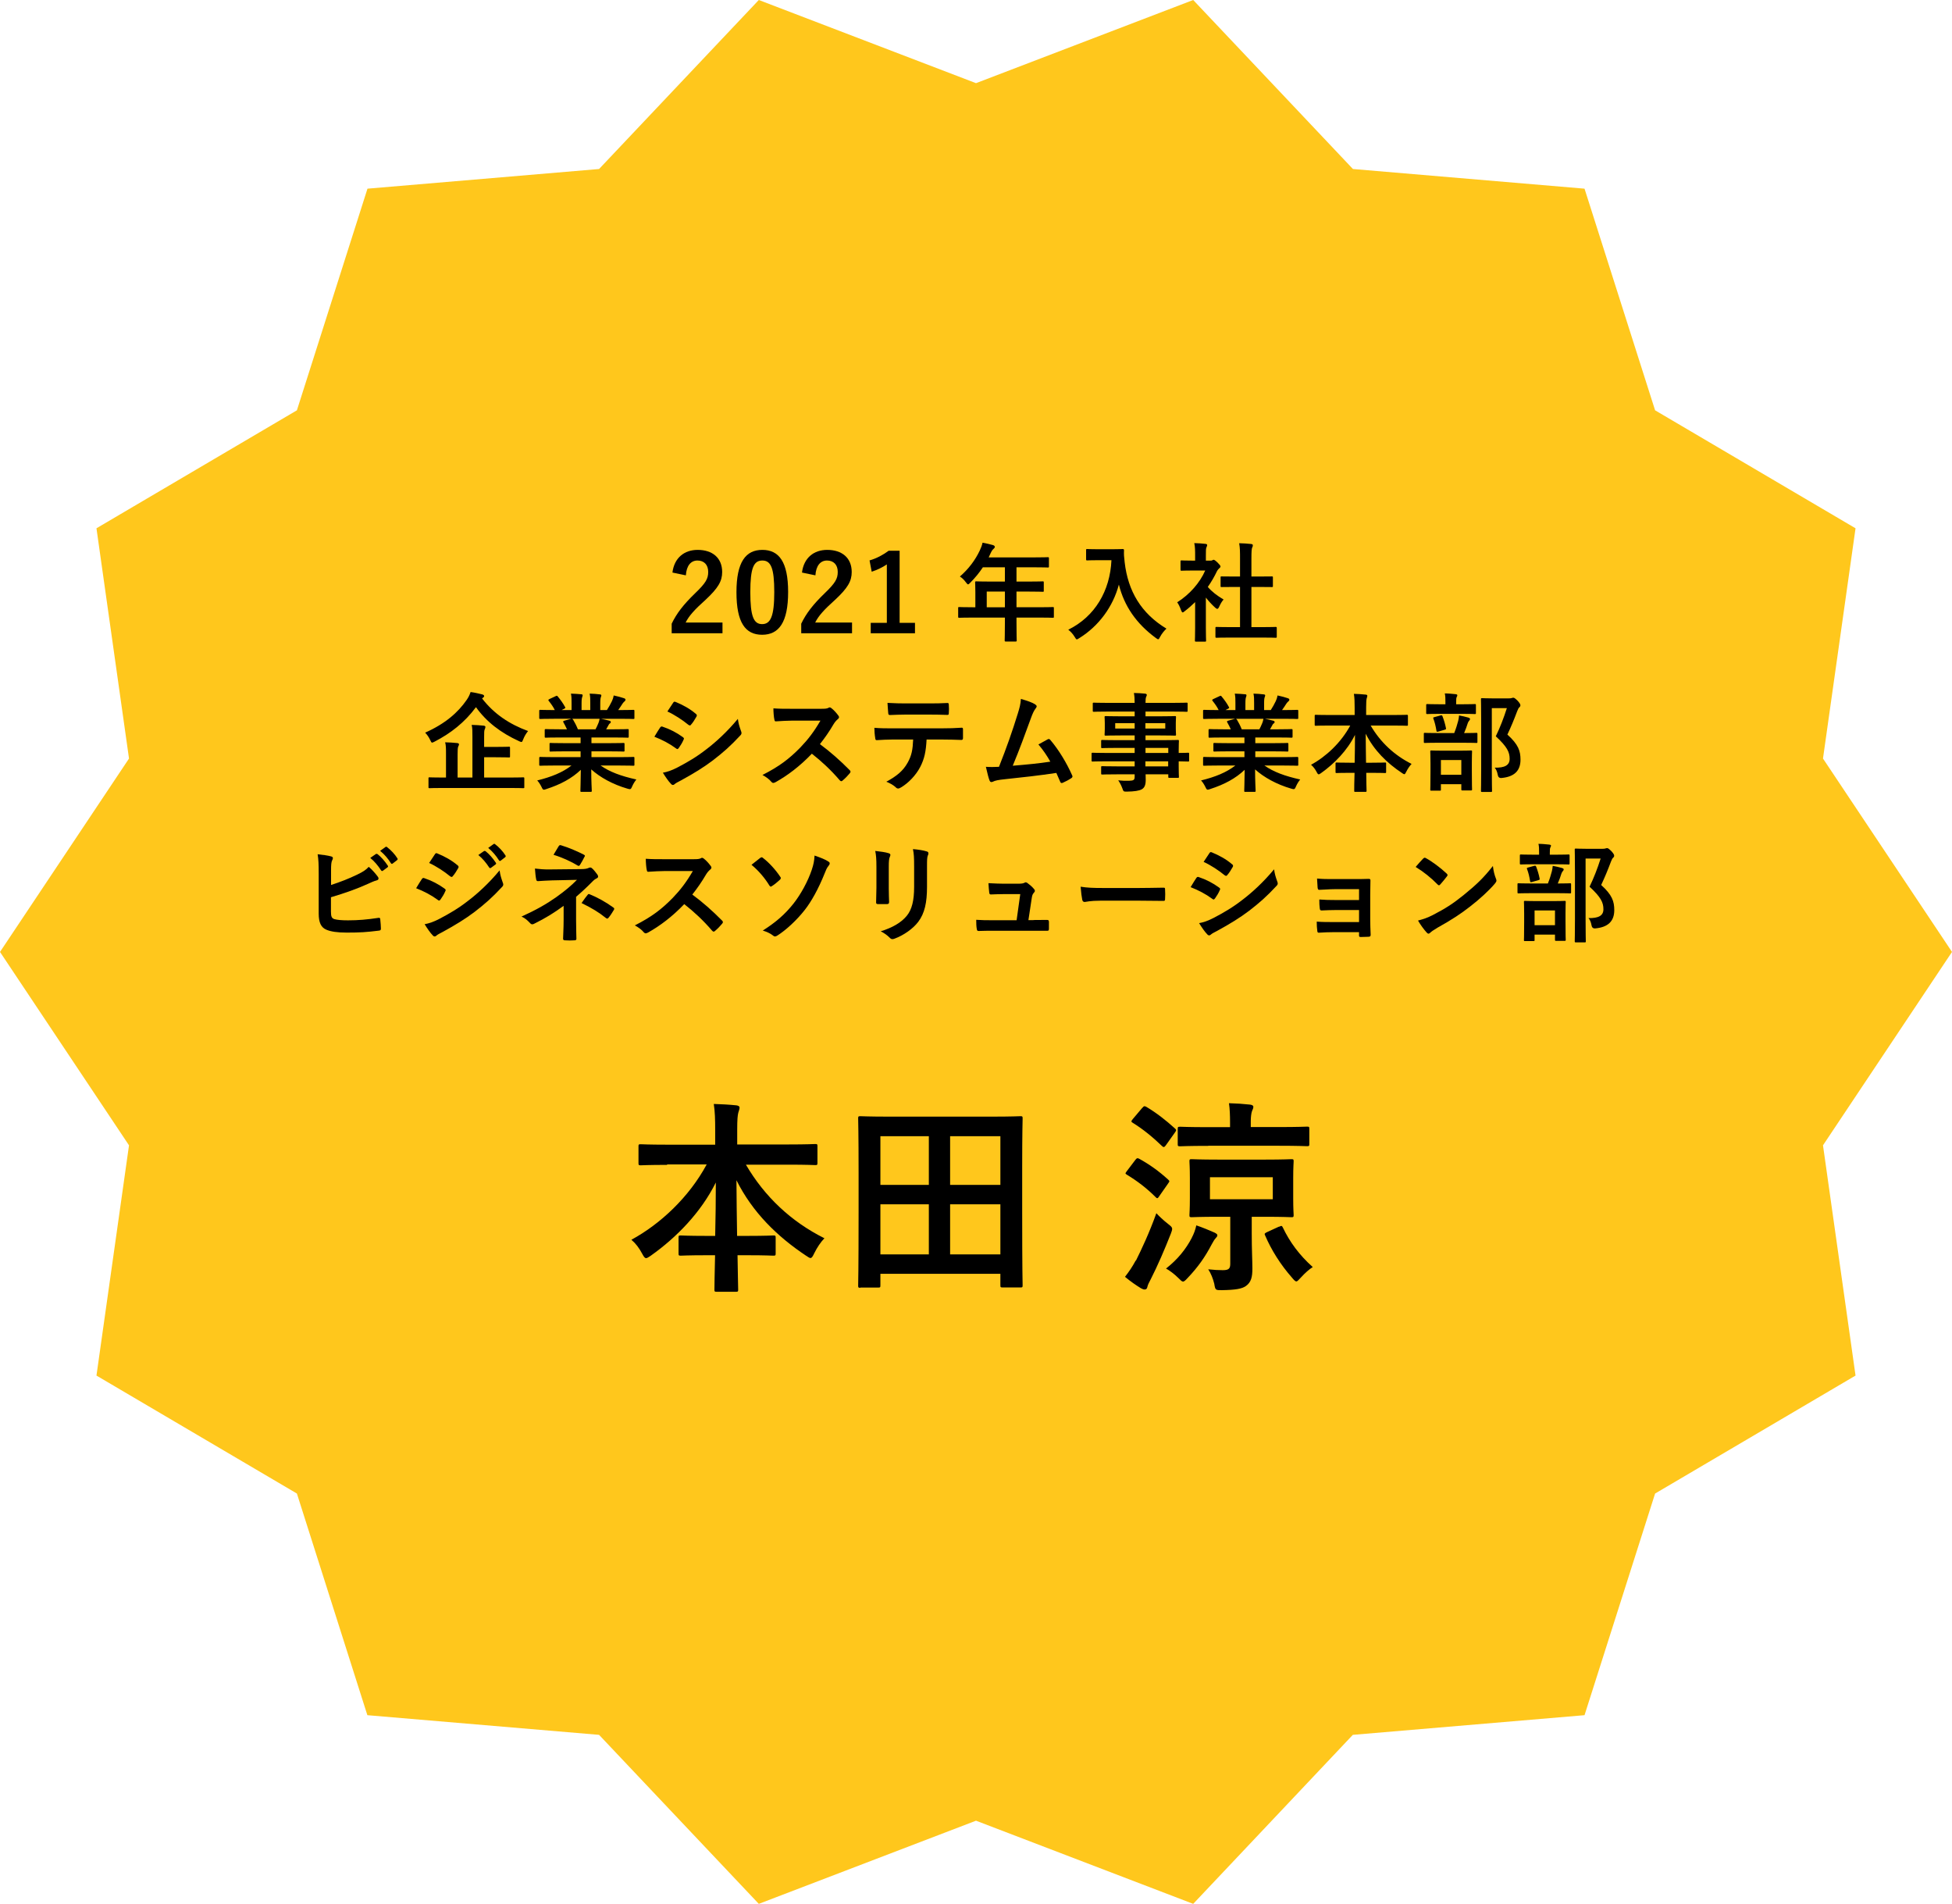 <?xml version="1.0" encoding="UTF-8"?><svg id="_レイヤー_2" xmlns="http://www.w3.org/2000/svg" viewBox="0 0 181.72 177.2"><defs><style>.cls-1{fill:#ffc71c;}</style></defs><g id="_情報"><polygon class="cls-1" points="181.72 88.6 169.71 106.6 172.74 128.03 154.08 139.01 147.51 159.64 125.94 161.47 111.08 177.2 90.86 169.46 70.64 177.2 55.77 161.47 34.2 159.64 27.64 139.01 8.98 128.03 12.01 106.6 0 88.6 12.01 70.6 8.98 49.17 27.64 38.19 34.21 17.56 55.77 15.73 70.64 0 90.86 7.74 111.08 0 125.95 15.73 147.51 17.56 154.08 38.19 172.74 49.17 169.71 70.6 181.72 88.6"/><path d="M62.6,53.29c.17-1.37,1.1-2.11,2.35-2.11,1.37,0,2.28.74,2.28,2.06,0,.85-.37,1.49-1.54,2.58-1.05.94-1.55,1.5-1.86,2.12h3.43v1h-4.73v-.89c.45-.94,1.09-1.78,2.18-2.83,1-.96,1.22-1.36,1.22-1.99,0-.67-.39-1.06-1-1.06s-1.02.47-1.08,1.38l-1.25-.26Z"/><path d="M73.37,55.1c0,2.83-.86,3.98-2.42,3.98s-2.39-1.13-2.39-3.96.87-3.94,2.41-3.94,2.4,1.1,2.4,3.92ZM69.85,55.11c0,2.25.31,2.98,1.1,2.98s1.13-.74,1.13-2.98-.31-2.94-1.11-2.94-1.12.68-1.12,2.94Z"/><path d="M74.66,53.29c.17-1.37,1.1-2.11,2.35-2.11,1.37,0,2.28.74,2.28,2.06,0,.85-.37,1.49-1.54,2.58-1.05.94-1.55,1.5-1.86,2.12h3.43v1h-4.73v-.89c.45-.94,1.09-1.78,2.18-2.83,1-.96,1.22-1.36,1.22-1.99,0-.67-.39-1.06-1-1.06s-1.02.47-1.08,1.38l-1.25-.26Z"/><path d="M83.75,57.97h1.43v.97h-4.12v-.97h1.5v-5.44c-.38.26-.86.5-1.41.68l-.2-1.05c.66-.19,1.25-.51,1.78-.9h1.02v6.71Z"/><path d="M90.56,57.48c-.88,0-1.19.02-1.25.02-.1,0-.11-.01-.11-.11v-.79c0-.09,0-.1.11-.1.06,0,.37.02,1.25.02h.24v-1.4c0-.57-.02-.84-.02-.9,0-.1,0-.11.12-.11.06,0,.4.02,1.37.02h1.28v-1.33h-2.05c-.33.5-.72.98-1.17,1.43-.1.11-.16.16-.21.16s-.1-.06-.2-.19c-.19-.26-.37-.42-.56-.54.83-.72,1.44-1.55,1.85-2.42.12-.25.21-.49.26-.73.36.07.69.14.96.22.12.04.18.09.18.17s-.05.12-.12.19c-.08.07-.15.15-.25.36l-.2.43h4.13c.97,0,1.31-.02,1.37-.02.1,0,.11.01.11.11v.74c0,.1,0,.11-.11.11-.06,0-.4-.02-1.37-.02h-1.54v1.33h1.07c.98,0,1.31-.02,1.37-.02.09,0,.1.01.1.11v.75c0,.1,0,.11-.1.11-.06,0-.39-.02-1.37-.02h-1.07v1.46h2.12c.88,0,1.19-.02,1.25-.02.1,0,.11.01.11.1v.79c0,.1,0,.11-.11.11-.06,0-.37-.02-1.25-.02h-2.12v.49c0,1.05.02,1.58.02,1.63,0,.1-.01.11-.11.11h-.89c-.11,0-.12-.01-.12-.11,0-.06.02-.58.02-1.63v-.49h-2.99ZM93.55,56.52v-1.46h-1.69v1.46h1.69Z"/><path d="M103.51,51.12c.72,0,.94-.02,1-.02.09,0,.13.02.13.12-.02.36,0,.63.06,1.11.31,2.7,1.54,4.76,3.89,6.18-.18.17-.41.42-.59.76-.08.16-.12.23-.18.23-.05,0-.12-.05-.23-.13-1.82-1.34-2.93-2.97-3.43-4.96-.54,2.05-1.87,3.86-3.68,4.98-.12.07-.18.12-.23.12-.07,0-.11-.08-.21-.24-.16-.27-.39-.51-.59-.66,2.48-1.22,3.89-3.61,4.02-6.47h-1.24c-.72,0-.94.02-1,.02-.11,0-.12-.01-.12-.11v-.84c0-.1,0-.11.12-.11.06,0,.28.02,1,.02h1.28Z"/><path d="M111.26,56.04c-.31.3-.62.58-.95.83-.1.08-.16.13-.21.13-.06,0-.1-.08-.16-.23-.1-.28-.22-.54-.35-.71,1.17-.74,2.11-1.82,2.61-2.96h-1.13c-.76,0-1,.02-1.06.02-.1,0-.11-.01-.11-.11v-.74c0-.1.01-.11.11-.11.06,0,.3.02,1.06.02h.19v-.41c0-.53,0-.85-.08-1.22.38.01.68.03,1.04.07.1,0,.16.06.16.1,0,.09-.03.14-.06.21-.06.12-.06.29-.06.8v.45h.42c.09,0,.14,0,.19-.04.04-.02.08-.04.11-.04.06,0,.16.06.37.26.19.19.27.29.27.36,0,.05-.02.1-.1.16-.09.09-.15.14-.23.29-.24.51-.53,1-.85,1.46.39.45.86.81,1.47,1.17-.15.16-.29.4-.4.65-.07.15-.12.22-.19.22-.05,0-.11-.04-.2-.12-.32-.29-.61-.61-.86-.93v2.81c0,.74.02,1.13.02,1.18,0,.1,0,.11-.12.11h-.8c-.11,0-.12-.01-.12-.11,0-.06.02-.44.02-1.18v-2.39ZM114.6,59.34c-.95,0-1.28.02-1.34.02-.1,0-.11-.01-.11-.11v-.79c0-.1.01-.11.11-.11.06,0,.39.02,1.34.02h.84v-3.74h-.45c-.89,0-1.2.01-1.26.01-.09,0-.1,0-.1-.1v-.79c0-.1,0-.1.1-.1.06,0,.37.01,1.26.01h.45v-1.59c0-.71,0-1.05-.08-1.51.38.01.76.03,1.11.07.09.01.16.05.16.1,0,.08,0,.13-.05.21-.06.12-.08.37-.08,1.1v1.62h.63c.89,0,1.2-.01,1.26-.01.1,0,.11,0,.11.1v.79c0,.1,0,.1-.11.1-.06,0-.37-.01-1.26-.01h-.63v3.74h.91c.95,0,1.27-.02,1.33-.02.11,0,.12.01.12.11v.79c0,.1,0,.11-.12.11-.06,0-.38-.02-1.33-.02h-2.81Z"/><path d="M44.88,65.01c1.12,1.45,2.56,2.4,4.28,3.03-.18.23-.33.46-.45.77-.07.18-.1.25-.17.25-.05,0-.12-.03-.23-.08-1.7-.78-3.02-1.79-4-3.16-1.07,1.44-2.37,2.44-3.84,3.2-.12.06-.19.1-.24.1-.07,0-.1-.07-.18-.24-.12-.26-.29-.5-.47-.69,1.87-.83,3.06-1.88,3.86-3.04.18-.26.28-.47.37-.74.39.05.79.15,1.08.22.11.03.18.08.18.16,0,.06-.04.11-.11.15l-.08.07ZM41.25,73.34c-.89,0-1.19.02-1.26.02-.09,0-.1-.01-.1-.1v-.8c0-.1,0-.11.1-.11.07,0,.37.02,1.26.02h.27v-2.19c0-.48,0-.81-.08-1.09.38.01.77.03,1.13.07.1.01.16.06.16.11,0,.09-.04.14-.07.21-.05.12-.06.32-.06.73v2.16h1.38v-3.81c0-.47,0-.81-.07-1.09.37.01.78.03,1.12.07.1.01.16.06.16.11,0,.09-.03.15-.06.22-.06.12-.06.32-.06.72v.93h1.01c.91,0,1.23-.02,1.29-.02.1,0,.11,0,.11.11v.78c0,.1,0,.11-.11.11-.06,0-.38-.02-1.29-.02h-1.01v1.89h2.38c.88,0,1.19-.02,1.25-.02.1,0,.11.01.11.11v.8c0,.09,0,.1-.11.1-.06,0-.37-.02-1.25-.02h-6.2Z"/><path d="M51.58,71.25c-.9,0-1.2.02-1.26.02-.11,0-.12,0-.12-.11v-.59c0-.11.01-.12.12-.12.06,0,.36.02,1.26.02h2.47v-.54h-1.41c-.97,0-1.32.02-1.38.02-.1,0-.1-.01-.1-.11v-.57c0-.11,0-.12.1-.12.06,0,.41.02,1.38.02h1.41v-.53h-1.88c-.96,0-1.28.02-1.34.02-.11,0-.12,0-.12-.1v-.59c0-.1.01-.11.12-.11.06,0,.38.02,1.34.02h.61c-.11-.24-.21-.44-.32-.63-.05-.09-.06-.13.07-.17l.65-.18h-1.6c-.9,0-1.2.02-1.26.02-.11,0-.12-.01-.12-.11v-.62c0-.11.01-.12.12-.12.06,0,.36.02,1.26.02h.07c-.16-.32-.34-.57-.57-.86-.06-.07-.04-.11.08-.17l.58-.27c.1-.05.13-.04.19.04.24.29.49.63.67.97.05.09.05.1-.08.17l-.24.12h.93v-.66c0-.35,0-.59-.06-.87.31.01.7.03.97.06.08,0,.12.04.12.09,0,.06-.02.11-.04.17-.03.07-.06.22-.06.55v.66h.81v-.65c0-.36,0-.6-.06-.88.3.01.69.03.96.07.09.01.13.04.13.09s-.02.11-.04.16c-.03.07-.06.22-.06.55v.66h.62c.18-.28.32-.53.46-.82.07-.15.13-.3.17-.54.35.07.7.17.97.26.09.03.13.08.13.13,0,.08-.04.12-.1.17-.07.06-.12.12-.17.19-.13.21-.27.41-.41.61h.14c.9,0,1.2-.02,1.26-.02.1,0,.11.01.11.12v.62c0,.1,0,.11-.11.11-.06,0-.36-.02-1.26-.02h-1.75c.26.05.49.1.79.18.08.02.13.06.13.12,0,.07-.05.12-.11.15-.05.03-.1.14-.14.21l-.18.32h.65c.96,0,1.28-.02,1.34-.02.1,0,.11.01.11.11v.59c0,.09-.01.1-.11.1-.06,0-.38-.02-1.34-.02h-2.02v.53h1.59c.98,0,1.32-.02,1.38-.02.1,0,.11.01.11.12v.57c0,.1,0,.11-.11.11-.06,0-.4-.02-1.38-.02h-1.59v.54h2.63c.9,0,1.2-.02,1.26-.02.1,0,.11.01.11.12v.59c0,.1,0,.11-.11.11-.06,0-.36-.02-1.26-.02h-1.78c.84.59,1.89.98,3.33,1.3-.13.16-.27.37-.39.64-.08.19-.12.26-.22.26-.05,0-.12-.02-.23-.05-1.35-.39-2.54-1.05-3.36-1.79,0,1.19.05,1.81.05,1.98,0,.1,0,.11-.11.11h-.85c-.09,0-.1,0-.1-.11,0-.17.03-.75.04-1.94-.84.8-1.88,1.36-3.21,1.79-.11.04-.18.06-.23.06-.09,0-.13-.07-.22-.26-.13-.26-.27-.47-.4-.6,1.33-.33,2.35-.74,3.19-1.39h-1.62ZM55.44,67.88c.09-.17.17-.34.27-.58.05-.11.07-.21.11-.4h-2.55s.05.04.08.08c.15.25.31.55.45.9h1.64Z"/><path d="M61.45,67.72c.05-.07.1-.12.19-.1.75.25,1.35.57,1.92.98.07.05.11.09.11.15,0,.03-.02.07-.04.11-.11.27-.28.53-.44.76-.05.06-.09.1-.13.1s-.07-.02-.12-.06c-.64-.47-1.29-.8-2.02-1.09.25-.4.41-.69.53-.85ZM63.07,71.43c.95-.5,1.77-.97,2.74-1.73.8-.61,1.87-1.57,2.88-2.79.06.44.14.69.29,1.12.03.07.05.13.05.19,0,.08-.03.15-.11.23-.93,1-1.56,1.55-2.54,2.31-.87.66-1.8,1.23-2.99,1.88-.24.13-.48.24-.58.34-.06.06-.11.08-.16.08-.07,0-.14-.04-.2-.12-.21-.21-.48-.6-.74-1.02.42-.08.77-.19,1.36-.49ZM62.66,65.42c.07-.12.13-.14.25-.08.64.26,1.33.63,1.88,1.11.06.04.08.09.08.13s0,.08-.04.13c-.14.25-.34.57-.51.75-.03.05-.07.06-.1.06-.05,0-.1-.03-.15-.07-.52-.43-1.3-.94-1.94-1.23.17-.26.36-.54.53-.8Z"/><path d="M76.44,65.97c.36,0,.54-.01.69-.09.04-.03.07-.04.11-.04.06,0,.11.04.17.08.23.18.46.44.65.7.03.05.05.09.05.13,0,.06-.04.13-.13.2-.13.11-.26.26-.37.44-.41.7-.8,1.26-1.28,1.87.96.71,1.85,1.49,2.77,2.42.05.05.08.1.08.14s-.02.09-.07.15c-.19.23-.42.47-.67.68-.04.04-.08.06-.12.06-.05,0-.09-.03-.14-.08-.84-.98-1.7-1.77-2.6-2.48-1.13,1.18-2.27,2.03-3.36,2.64-.09.04-.16.08-.23.08-.06,0-.12-.03-.17-.09-.22-.27-.51-.47-.84-.65,1.56-.79,2.49-1.5,3.52-2.55.72-.75,1.27-1.46,1.88-2.51h-2.58c-.52.01-1.04.03-1.58.07-.08.01-.11-.06-.13-.17-.05-.21-.09-.69-.09-1.04.54.04,1.04.04,1.69.04h2.75Z"/><path d="M86.26,68.83c-.06,1.12-.2,1.79-.59,2.55-.4.78-1.12,1.51-1.76,1.89-.11.07-.21.12-.3.12-.07,0-.14-.03-.21-.1-.2-.2-.54-.4-.89-.53.98-.53,1.57-1.02,1.99-1.78.37-.66.47-1.2.51-2.15h-1.9c-.5,0-.99.03-1.5.06-.09,0-.12-.06-.13-.19-.05-.28-.08-.66-.08-.96.56.05,1.12.05,1.7.05h4.49c.78,0,1.36-.02,1.95-.06.1,0,.11.06.11.2,0,.13,0,.64,0,.77,0,.13-.06.17-.15.17-.52-.02-1.21-.04-1.9-.04h-1.34ZM84.28,66.51c-.46,0-.86.02-1.42.04-.13,0-.16-.05-.17-.17-.03-.24-.04-.6-.07-.96.7.04,1.21.05,1.66.05h2.24c.56,0,1.19-.01,1.69-.04.1,0,.12.06.12.19.02.24.02.49,0,.73,0,.14-.02.19-.13.19-.54-.02-1.13-.03-1.68-.03h-2.24Z"/><path d="M96.39,65.58c.07.05.12.1.12.16,0,.05-.03.12-.1.2-.18.23-.3.54-.41.83-.56,1.53-1.09,3-1.72,4.5,1.54-.13,2.38-.21,3.5-.38-.31-.55-.68-1.1-1.11-1.6.3-.16.59-.33.87-.48.11-.06.17-.02.24.06.78.91,1.53,2.16,2.02,3.27.03.05.04.09.04.13,0,.06-.04.12-.13.17-.24.16-.49.29-.76.41-.04.02-.08.03-.12.03-.06,0-.11-.05-.14-.14-.12-.28-.23-.54-.35-.8-1.6.24-3.12.41-4.75.58-.66.07-.93.12-1.17.24-.13.06-.24.04-.29-.1-.08-.17-.21-.67-.35-1.29.4.03.82.02,1.22,0,.71-1.79,1.23-3.27,1.75-4.95.16-.52.26-.87.29-1.37.61.18,1.04.32,1.35.52Z"/><path d="M102.95,70.86c-.87,0-1.17.02-1.23.02-.09,0-.1-.01-.1-.11v-.6c0-.1.01-.11.1-.11.06,0,.36.02,1.23.02h2.68v-.47h-1.65c-.97,0-1.3.02-1.36.02-.1,0-.11-.01-.11-.1v-.55c0-.1.01-.11.11-.11.06,0,.39.02,1.36.02h1.65v-.44h-1.29c-.98,0-1.33.02-1.39.02-.11,0-.12,0-.12-.12,0-.06.02-.19.02-.52v-.54c0-.33-.02-.46-.02-.52,0-.11,0-.12.12-.12.06,0,.41.02,1.39.02h1.29v-.44h-2.52c-.9,0-1.21.02-1.27.02-.1,0-.11-.01-.11-.11v-.63c0-.1,0-.11.11-.11.06,0,.37.02,1.27.02h2.52c0-.4-.02-.64-.07-.92.37.01.69.02,1.04.06.09.01.16.05.16.11,0,.08-.03.13-.06.19-.04.11-.06.23-.06.56h2.54c.9,0,1.21-.02,1.27-.02.1,0,.11.01.11.11v.63c0,.1,0,.11-.11.11-.06,0-.37-.02-1.27-.02h-2.54v.44h1.33c.98,0,1.33-.02,1.4-.02.1,0,.11,0,.11.12,0,.06-.02.19-.02.52v.54c0,.33.02.46.02.52,0,.11-.01.12-.11.12-.07,0-.42-.02-1.4-.02h-1.33v.44h1.62c.98,0,1.33-.02,1.38-.02.1,0,.11.01.11.11,0,.06-.02.3-.02.87v.23c.59,0,.82-.02.87-.02.09,0,.1,0,.1.11v.6c0,.1,0,.11-.1.11-.05,0-.28-.01-.87-.02v.51c0,.6.02.86.02.92,0,.1,0,.11-.11.11h-.77c-.1,0-.11-.01-.11-.11v-.22h-2.11c.01.18.01.35.01.5,0,.46-.09.73-.36.89-.25.14-.69.21-1.41.22-.3,0-.3-.01-.4-.29-.09-.25-.22-.52-.39-.76.37.04.64.05,1.01.04.43-.01.52-.08.52-.37v-.23h-1.64c-.98,0-1.31.02-1.37.02-.1,0-.11-.01-.11-.12v-.54c0-.11.01-.12.11-.12.06,0,.39.02,1.37.02h1.64v-.47h-2.68ZM105.63,67.81v-.5h-1.81v.5h1.81ZM108.48,67.31h-1.85v.5h1.85v-.5ZM106.64,69.61v.47h2.12v-.47h-2.12ZM108.75,71.33v-.47h-2.12v.47h2.12Z"/><path d="M113.38,71.25c-.9,0-1.2.02-1.26.02-.11,0-.12,0-.12-.11v-.59c0-.11.01-.12.12-.12.06,0,.36.02,1.26.02h2.47v-.54h-1.41c-.97,0-1.32.02-1.38.02-.1,0-.1-.01-.1-.11v-.57c0-.11,0-.12.1-.12.06,0,.41.02,1.38.02h1.41v-.53h-1.88c-.96,0-1.28.02-1.34.02-.11,0-.12,0-.12-.1v-.59c0-.1.01-.11.12-.11.06,0,.38.02,1.34.02h.61c-.11-.24-.21-.44-.32-.63-.05-.09-.06-.13.07-.17l.65-.18h-1.6c-.9,0-1.2.02-1.26.02-.11,0-.12-.01-.12-.11v-.62c0-.11.01-.12.12-.12.06,0,.36.02,1.26.02h.07c-.16-.32-.34-.57-.57-.86-.06-.07-.04-.11.08-.17l.58-.27c.1-.05.13-.04.19.04.24.29.49.63.67.97.05.09.05.1-.08.17l-.24.12h.93v-.66c0-.35,0-.59-.06-.87.31.01.7.03.97.06.08,0,.12.04.12.09,0,.06-.02.11-.04.17-.03.07-.06.22-.06.55v.66h.81v-.65c0-.36,0-.6-.06-.88.3.01.69.03.96.07.09.01.13.04.13.09s-.02.11-.04.16c-.03.07-.06.22-.06.55v.66h.62c.18-.28.32-.53.46-.82.07-.15.13-.3.17-.54.35.07.7.17.97.26.09.03.13.08.13.13,0,.08-.04.12-.1.17-.07.06-.12.12-.17.19-.13.21-.27.41-.41.61h.14c.9,0,1.2-.02,1.26-.02.1,0,.11.01.11.12v.62c0,.1,0,.11-.11.11-.06,0-.36-.02-1.26-.02h-1.75c.26.05.49.1.79.18.08.02.13.06.13.12,0,.07-.05.12-.11.15-.05.03-.1.14-.14.21l-.18.32h.65c.96,0,1.28-.02,1.34-.02.1,0,.11.01.11.11v.59c0,.09-.01.1-.11.1-.06,0-.38-.02-1.34-.02h-2.02v.53h1.59c.98,0,1.32-.02,1.38-.02.1,0,.11.01.11.12v.57c0,.1,0,.11-.11.11-.06,0-.4-.02-1.38-.02h-1.59v.54h2.63c.9,0,1.2-.02,1.26-.02.1,0,.11.01.11.12v.59c0,.1,0,.11-.11.11-.06,0-.36-.02-1.26-.02h-1.78c.84.59,1.89.98,3.33,1.3-.13.16-.27.37-.39.64-.08.19-.12.26-.22.26-.05,0-.12-.02-.23-.05-1.35-.39-2.54-1.05-3.36-1.79,0,1.19.05,1.81.05,1.98,0,.1,0,.11-.11.11h-.85c-.09,0-.1,0-.1-.11,0-.17.03-.75.04-1.94-.84.8-1.88,1.36-3.21,1.79-.11.04-.18.06-.23.06-.09,0-.13-.07-.22-.26-.13-.26-.27-.47-.4-.6,1.33-.33,2.35-.74,3.19-1.39h-1.62ZM117.24,67.88c.09-.17.17-.34.27-.58.05-.11.07-.21.11-.4h-2.55s.05.04.08.08c.15.25.31.55.45.9h1.64Z"/><path d="M123.78,67.53c-.91,0-1.22.02-1.28.02-.1,0-.11-.01-.11-.11v-.8c0-.1.01-.11.11-.11.06,0,.37.02,1.28.02h2.33v-.67c0-.57-.01-.91-.07-1.3.36.01.75.03,1.1.07.09,0,.15.05.15.1,0,.09-.04.18-.06.26-.03.13-.05.31-.05.84v.7h2.49c.91,0,1.23-.02,1.29-.02.1,0,.11.01.11.11v.8c0,.1,0,.11-.11.11-.06,0-.38-.02-1.29-.02h-2.07c.9,1.54,2.19,2.76,3.81,3.57-.18.19-.35.44-.49.72-.08.16-.12.24-.19.24-.04,0-.11-.04-.21-.11-1.4-.93-2.6-2.1-3.38-3.66,0,.83.02,1.81.03,2.7h.52c.88,0,1.17-.02,1.23-.02.11,0,.12,0,.12.11v.76c0,.1,0,.11-.12.11-.06,0-.35-.02-1.23-.02h-.5c0,.85.03,1.5.03,1.67,0,.09-.01.1-.11.1h-.93c-.1,0-.11,0-.11-.1,0-.17,0-.82.03-1.67h-.43c-.88,0-1.17.02-1.23.02-.1,0-.11-.01-.11-.11v-.76c0-.1,0-.11.11-.11.06,0,.35.02,1.23.02h.44c.02-.85.03-1.77.03-2.59-.72,1.45-1.9,2.66-3.15,3.55-.11.08-.18.12-.23.12-.06,0-.11-.06-.19-.22-.15-.28-.31-.49-.52-.67,1.4-.76,2.79-2.06,3.65-3.65h-1.92Z"/><path d="M133.93,69.13c-.91,0-1.22.02-1.28.02-.09,0-.1-.01-.1-.11v-.72c0-.1,0-.11.1-.11.06,0,.37.02,1.28.02h1.45c.18-.46.28-.8.37-1.14.04-.15.06-.29.08-.5.27.05.61.12.87.2.09.03.15.06.15.13s-.04.12-.08.16c-.06.06-.1.15-.13.23-.09.29-.19.57-.34.92.78,0,1.07-.02,1.13-.02.1,0,.11.01.11.11v.72c0,.1,0,.11-.11.11-.06,0-.37-.02-1.27-.02h-2.23ZM134.11,66.44c-.88,0-1.17.02-1.23.02-.1,0-.11-.01-.11-.11v-.7c0-.11.01-.12.11-.12.06,0,.35.02,1.23.02h.45v-.18c0-.36,0-.6-.06-.83.36,0,.67.04,1.01.07.1.01.16.05.16.09,0,.07-.03.12-.07.2-.03.07-.04.19-.04.48v.17h.51c.87,0,1.16-.02,1.22-.02.1,0,.11,0,.11.12v.7c0,.1,0,.11-.11.11-.06,0-.35-.02-1.22-.02h-1.96ZM133.26,73.59c-.1,0-.11,0-.11-.1,0-.07.02-.32.02-1.69v-.72c0-.78-.02-1.05-.02-1.12,0-.1,0-.11.11-.11.07,0,.33.02,1.11.02h1.44c.78,0,1.05-.02,1.11-.02.11,0,.12,0,.12.11,0,.06-.02.34-.02.98v.83c0,1.37.02,1.62.02,1.68,0,.11,0,.12-.12.12h-.77c-.1,0-.11-.01-.11-.12v-.46h-1.9v.5c0,.09,0,.1-.11.1h-.77ZM133.9,68.09c-.15.04-.16.02-.18-.1-.06-.37-.15-.77-.28-1.1-.04-.11-.02-.11.11-.15l.55-.15c.12-.03.15-.02.19.08.12.31.25.72.32,1.1.02.11,0,.11-.12.15l-.59.17ZM134.14,72.11h1.9v-1.37h-1.9v1.37ZM140.48,65c.12,0,.21-.01.25-.03.06-.02.1-.03.15-.03.08,0,.16.04.42.3.21.24.24.33.24.41s-.04.13-.09.18c-.07.05-.12.14-.21.37-.29.77-.57,1.45-.91,2.17,1.02.92,1.22,1.52,1.22,2.34,0,1.04-.59,1.59-1.76,1.7q-.31.03-.36-.3c-.05-.29-.15-.51-.28-.66.94.02,1.39-.23,1.39-.82,0-.63-.23-1.12-1.29-2.1.41-.85.73-1.68,1.03-2.62h-1.4v5.6c0,1.34.02,2.04.02,2.09,0,.1,0,.11-.11.11h-.8c-.11,0-.12-.01-.12-.11,0-.06.02-.72.02-2.08v-4.32c0-1.37-.02-2.04-.02-2.11,0-.1,0-.11.12-.11.06,0,.33.02.89.02h1.6Z"/><path d="M30.82,82.37c.88-.29,1.64-.58,2.44-.97.54-.26.79-.42,1.07-.72.35.29.68.7.83.9.05.06.08.12.08.18,0,.08-.05.15-.17.18-.28.07-.56.21-.83.33-.99.45-2.11.85-3.43,1.24v1.33c0,.47.07.63.33.71.26.07.65.11,1.26.11.94,0,1.78-.07,2.82-.23.15-.02.17.02.18.14.03.28.06.66.06.87,0,.13-.06.17-.21.18-1.13.14-1.71.18-2.97.18-.89,0-1.48-.09-1.9-.27-.5-.21-.71-.68-.71-1.5v-3.69c0-.95-.02-1.33-.1-1.83.47.05.94.11,1.26.2.12.03.16.09.16.16s-.03.14-.07.21c-.08.16-.1.43-.1.9v1.39ZM35,79.48s.09-.03.15.02c.31.24.67.64.95,1.07.04.06.04.11-.03.16l-.42.31c-.07.05-.12.04-.17-.03-.3-.46-.62-.84-1.01-1.16l.53-.37ZM35.89,78.83c.06-.04.09-.03.15.02.37.28.73.68.95,1.03.04.06.05.12-.03.18l-.4.31c-.08.06-.13.03-.17-.03-.27-.43-.59-.81-1-1.15l.5-.36Z"/><path d="M39.27,81.82c.05-.07.1-.12.19-.1.75.25,1.35.57,1.92.98.07.05.11.09.11.15,0,.03-.02.07-.04.11-.11.27-.28.53-.44.76-.05.06-.09.1-.13.1s-.07-.02-.12-.06c-.64-.47-1.29-.8-2.02-1.09.25-.4.41-.69.53-.85ZM40.89,85.53c.95-.5,1.77-.97,2.74-1.73.8-.61,1.87-1.57,2.88-2.79.06.44.14.69.29,1.12.03.07.05.13.05.19,0,.08-.03.15-.11.23-.93,1-1.56,1.55-2.54,2.31-.87.66-1.8,1.23-2.99,1.88-.24.13-.48.24-.58.34-.06.06-.11.08-.16.08-.07,0-.14-.04-.2-.12-.21-.21-.48-.6-.74-1.02.42-.08.77-.19,1.36-.49ZM40.48,79.52c.07-.12.13-.14.25-.08.64.26,1.33.63,1.88,1.11.06.04.08.09.08.13s0,.08-.04.13c-.14.25-.34.57-.51.75-.03.05-.07.06-.1.06-.05,0-.1-.03-.15-.07-.52-.43-1.3-.94-1.94-1.23.17-.26.36-.54.53-.8ZM45.06,79.21s.09-.03.15.02c.31.24.67.64.95,1.07.04.06.04.11-.03.16l-.42.31c-.07.05-.12.04-.17-.03-.3-.46-.62-.84-1.01-1.16l.53-.37ZM45.95,78.56c.06-.04.09-.03.15.02.37.28.73.68.95,1.03.04.06.05.12-.03.18l-.4.31c-.08.06-.13.03-.17-.03-.27-.43-.59-.81-1-1.15l.5-.36Z"/><path d="M53.63,85.59c0,.89.03,1.55.03,1.8,0,.09-.07.13-.19.13-.27.02-.59.02-.86,0-.12,0-.19-.04-.19-.14,0-.28.05-.95.05-1.78v-1.29c-.89.65-1.64,1.12-2.75,1.67-.06.03-.12.05-.17.05-.06,0-.13-.03-.2-.11-.24-.25-.45-.46-.8-.61,1.38-.63,2.31-1.16,3.22-1.8.83-.59,1.42-1.09,1.94-1.62l-2.31.05c-.54.02-.91.04-1.32.07-.11,0-.15-.06-.17-.19-.05-.23-.08-.6-.11-.98.43.05.85.09,1.39.08l2.9-.03c.37,0,.56-.04.71-.11.06-.03.11-.04.15-.04.06,0,.11.02.17.08.16.13.39.44.5.59.04.06.06.12.06.17,0,.08-.05.14-.15.18-.11.05-.21.12-.32.23-.51.52-1.04,1.02-1.58,1.48v2.12ZM52.01,78.76c.06-.09.11-.12.21-.09.72.21,1.64.62,2.12.87.07.04.11.07.11.11,0,.03,0,.06-.04.1-.11.22-.24.47-.41.74-.04.07-.08.1-.13.1-.03,0-.07-.01-.11-.04-.5-.31-1.37-.73-2.23-.99.2-.32.38-.65.48-.8ZM54.71,83.28c.07-.09.1-.08.2-.04.69.28,1.48.71,2.18,1.22.06.04.09.07.09.12,0,.03,0,.07-.04.12-.16.26-.29.48-.49.72-.04.05-.08.08-.12.08s-.08-.03-.14-.07c-.63-.51-1.27-.9-2.25-1.38.22-.32.44-.62.57-.77Z"/><path d="M64.56,79.97c.36,0,.54-.01.69-.09.04-.03.07-.04.11-.04.06,0,.11.04.17.08.23.18.46.44.65.7.03.05.05.09.05.13,0,.06-.04.13-.13.2-.13.11-.26.26-.37.44-.41.7-.8,1.26-1.28,1.87.96.71,1.85,1.49,2.77,2.42.05.05.08.1.08.14s-.02.09-.07.15c-.19.23-.42.47-.67.68-.04.04-.08.06-.12.06-.05,0-.09-.03-.14-.08-.84-.98-1.7-1.77-2.6-2.48-1.13,1.18-2.27,2.03-3.36,2.64-.09.04-.16.08-.23.08-.06,0-.12-.03-.17-.09-.22-.27-.51-.47-.84-.65,1.56-.79,2.49-1.5,3.52-2.55.72-.75,1.27-1.46,1.88-2.51h-2.58c-.52.01-1.04.03-1.58.07-.08.01-.11-.06-.13-.17-.05-.21-.09-.69-.09-1.04.54.04,1.04.04,1.69.04h2.75Z"/><path d="M70.77,79.85s.09-.06.14-.06c.04,0,.08.02.13.07.56.43,1.17,1.1,1.6,1.75.04.05.05.08.05.12s-.03.08-.07.14c-.21.19-.52.46-.77.61-.03.02-.06.04-.09.04-.05,0-.1-.04-.14-.11-.39-.64-.96-1.34-1.66-1.92.32-.26.68-.54.81-.64ZM77.12,80.19c.09.05.12.1.12.17,0,.08-.05.16-.11.23-.16.18-.25.43-.34.65-.61,1.53-1.28,2.7-1.87,3.45-.74.95-1.76,1.89-2.56,2.39-.08.05-.15.08-.21.08-.07,0-.14-.04-.22-.11-.21-.17-.54-.32-.92-.44,1.25-.79,2.1-1.55,2.86-2.51.68-.86,1.34-2.07,1.7-3.14.17-.52.23-.81.26-1.33.53.18,1.02.37,1.29.56Z"/><path d="M81.59,80.66c0-.69-.03-1.07-.11-1.46.42.05.95.11,1.24.21.12.03.17.09.17.16,0,.05-.02.1-.04.15-.09.19-.11.44-.11.95v2.02c0,.52.02.91.03,1.26,0,.15-.06.2-.22.2h-.8c-.14,0-.2-.05-.19-.17,0-.35.03-.93.03-1.36v-1.96ZM86.3,82.53c0,1.48-.22,2.47-.81,3.26-.49.65-1.36,1.26-2.2,1.57-.08.03-.15.05-.21.05-.08,0-.15-.03-.24-.12-.24-.24-.5-.43-.85-.61,1.07-.33,1.91-.8,2.44-1.46.46-.57.67-1.4.67-2.67v-1.89c0-.86-.02-1.18-.11-1.63.48.04.96.11,1.3.22.1.03.14.09.14.17,0,.05,0,.11-.04.16-.09.21-.09.47-.09,1.09v1.86Z"/><path d="M96.21,85.63c.4,0,.84-.01,1.22-.01.17,0,.21.02.22.18,0,.19,0,.44,0,.63,0,.19-.04.2-.19.2-.45,0-.93,0-1.39,0h-3.68c-.41,0-.8,0-1.29.02-.11,0-.15-.05-.17-.2-.04-.21-.05-.53-.05-.84.57.04.94.04,1.44.04h2.32l.34-2.43h-1.61c-.39,0-.84.02-1.1.03-.12.01-.16-.02-.18-.19-.03-.21-.05-.53-.07-.86.67.03.97.05,1.39.05h1.38c.36,0,.45-.03.59-.09.04-.03.08-.04.11-.04.05,0,.1.03.15.06.18.13.45.35.61.55.06.06.09.12.09.18s-.03.12-.09.18c-.13.14-.16.25-.2.5l-.31,2.05h.47Z"/><path d="M102.45,83.83c-.99,0-1.37.12-1.47.12-.12,0-.2-.06-.23-.21-.05-.23-.11-.7-.15-1.21.65.1,1.15.12,2.16.12h3.22c.76,0,1.53-.02,2.3-.03.15-.01.18.02.18.14.02.3.02.64,0,.94,0,.12-.04.16-.18.15-.75-.01-1.49-.02-2.23-.02h-3.6Z"/><path d="M111.37,81.72c.05-.07.1-.12.19-.1.75.25,1.35.57,1.92.98.07.05.11.09.11.15,0,.03-.02.07-.04.11-.11.27-.28.53-.44.76-.05.06-.09.1-.13.1s-.07-.02-.12-.06c-.64-.47-1.29-.8-2.02-1.09.25-.4.41-.69.53-.85ZM112.99,85.43c.95-.5,1.77-.97,2.74-1.73.8-.61,1.87-1.57,2.88-2.79.06.44.14.69.29,1.12.03.07.05.13.05.19,0,.08-.03.15-.11.23-.93,1-1.56,1.55-2.54,2.31-.87.66-1.8,1.23-2.99,1.88-.24.13-.48.24-.58.34-.06.06-.11.08-.16.08-.07,0-.14-.04-.2-.12-.21-.21-.48-.6-.74-1.02.42-.08.77-.19,1.36-.49ZM112.58,79.42c.07-.12.13-.14.25-.08.64.26,1.33.63,1.88,1.11.06.04.08.09.08.13s0,.08-.04.13c-.14.25-.34.57-.51.75-.03.05-.07.06-.1.06-.05,0-.1-.03-.15-.07-.52-.43-1.3-.94-1.94-1.23.17-.26.36-.54.53-.8Z"/><path d="M126.52,82.76h-2.31c-.47,0-.95.05-1.4.06-.09.01-.14-.07-.15-.23-.02-.25-.03-.44-.05-.82.57.05.88.05,1.6.05h1.74c.49,0,1.04,0,1.48-.02.12,0,.16.06.15.16,0,.45-.02.87-.02,1.31v2.31c0,.45.02.91.04,1.42,0,.15-.05.18-.22.19-.16.01-.48.02-.68.02-.16,0-.18-.03-.18-.15v-.3h-2.37c-.47,0-.92.02-1.38.05-.1,0-.13-.05-.14-.2-.03-.2-.05-.49-.05-.83.54.04,1.03.04,1.61.04h2.33v-1.12h-2.12c-.45,0-.94.02-1.37.04-.12,0-.16-.06-.17-.22-.03-.2-.04-.46-.04-.8.54.04.91.05,1.56.05h2.14v-1.01Z"/><path d="M132.49,79.91s.09-.08.14-.08c.04,0,.08.02.13.05.51.27,1.34.88,1.91,1.42.06.06.09.1.09.14s-.02.08-.06.13c-.15.2-.48.6-.62.75-.05.05-.08.08-.12.08s-.08-.03-.13-.08c-.6-.62-1.32-1.19-2.04-1.63.22-.27.51-.58.7-.78ZM133.36,85.18c1.22-.63,1.87-1.05,2.88-1.86,1.22-.99,1.89-1.63,2.74-2.72.06.5.15.84.28,1.17.03.07.05.13.05.19,0,.09-.05.17-.16.3-.53.62-1.39,1.42-2.3,2.12-.83.65-1.67,1.21-3.02,1.96-.45.27-.58.37-.67.46-.06.06-.12.1-.18.1-.05,0-.11-.04-.17-.11-.25-.28-.56-.69-.8-1.11.51-.14.82-.23,1.35-.5Z"/><path d="M142.65,83.13c-.91,0-1.22.02-1.28.02-.09,0-.1-.01-.1-.11v-.72c0-.1,0-.11.1-.11.06,0,.37.02,1.28.02h1.45c.18-.46.28-.8.37-1.14.04-.15.06-.29.08-.5.27.05.61.12.87.2.09.03.15.06.15.13s-.04.12-.08.16c-.06.06-.1.15-.13.23-.09.29-.19.57-.34.92.78,0,1.07-.02,1.13-.02.1,0,.11.01.11.11v.72c0,.1,0,.11-.11.11-.06,0-.37-.02-1.27-.02h-2.23ZM142.83,80.44c-.88,0-1.17.02-1.23.02-.1,0-.11-.01-.11-.11v-.7c0-.11.01-.12.11-.12.06,0,.35.02,1.23.02h.45v-.18c0-.36,0-.6-.06-.83.36,0,.67.04,1.01.07.1.01.16.05.16.09,0,.07-.03.12-.07.2-.03.07-.04.19-.04.48v.17h.51c.87,0,1.16-.02,1.22-.02.1,0,.11,0,.11.12v.7c0,.1,0,.11-.11.11-.06,0-.35-.02-1.22-.02h-1.96ZM141.98,87.59c-.1,0-.11,0-.11-.1,0-.07.02-.32.02-1.69v-.72c0-.78-.02-1.05-.02-1.12,0-.1,0-.11.11-.11.07,0,.33.02,1.11.02h1.44c.78,0,1.05-.02,1.11-.02.11,0,.12,0,.12.11,0,.06-.02.34-.02.98v.83c0,1.37.02,1.62.02,1.68,0,.11,0,.12-.12.12h-.77c-.1,0-.11-.01-.11-.12v-.46h-1.9v.5c0,.09,0,.1-.11.1h-.77ZM142.62,82.09c-.15.04-.16.02-.18-.1-.06-.37-.15-.77-.28-1.1-.04-.11-.02-.11.11-.15l.55-.15c.12-.03.15-.02.19.08.12.31.25.72.32,1.1.02.11,0,.11-.12.15l-.59.17ZM142.86,86.11h1.9v-1.37h-1.9v1.37ZM149.21,79c.12,0,.21-.01.25-.03.06-.02.1-.03.15-.03.08,0,.16.04.42.3.21.24.24.33.24.41s-.04.13-.09.18c-.07.05-.12.14-.21.37-.29.77-.57,1.45-.91,2.17,1.02.92,1.22,1.52,1.22,2.34,0,1.04-.59,1.59-1.76,1.7q-.31.03-.36-.3c-.05-.29-.15-.51-.28-.66.94.02,1.39-.23,1.39-.82,0-.63-.23-1.12-1.29-2.1.41-.85.73-1.68,1.03-2.62h-1.4v5.6c0,1.34.02,2.04.02,2.09,0,.1,0,.11-.11.11h-.8c-.11,0-.12-.01-.12-.11,0-.06.02-.72.02-2.08v-4.32c0-1.37-.02-2.04-.02-2.11,0-.1,0-.11.12-.11.06,0,.33.02.89.02h1.6Z"/><path d="M62.11,108.42c-1.75,0-2.34.04-2.46.04-.19,0-.21-.02-.21-.21v-1.54c0-.19.02-.21.21-.21.11,0,.71.04,2.46.04h4.47v-1.29c0-1.09-.02-1.75-.13-2.5.69.02,1.44.06,2.11.13.17.02.29.1.29.19,0,.17-.08.35-.12.5-.06.25-.1.6-.1,1.61v1.34h4.78c1.75,0,2.36-.04,2.48-.04.19,0,.21.02.21.21v1.54c0,.19-.02.21-.21.21-.12,0-.73-.04-2.48-.04h-3.97c1.73,2.96,4.2,5.3,7.31,6.85-.35.36-.67.84-.94,1.38-.15.31-.23.46-.36.46-.08,0-.21-.08-.4-.21-2.69-1.79-4.99-4.03-6.49-7.03,0,1.59.04,3.47.06,5.18h1c1.69,0,2.25-.04,2.36-.04.21,0,.23.02.23.21v1.46c0,.19-.02.21-.23.21-.12,0-.67-.04-2.36-.04h-.96c.02,1.63.06,2.88.06,3.21,0,.17-.02.19-.21.19h-1.79c-.19,0-.21-.02-.21-.19,0-.33.02-1.57.06-3.21h-.83c-1.69,0-2.25.04-2.36.04-.19,0-.21-.02-.21-.21v-1.46c0-.19.02-.21.21-.21.12,0,.67.04,2.36.04h.84c.04-1.63.06-3.4.06-4.97-1.38,2.78-3.65,5.11-6.05,6.81-.21.15-.35.23-.44.23-.12,0-.21-.12-.37-.42-.29-.54-.59-.94-1-1.29,2.69-1.46,5.36-3.95,7.01-7.01h-3.69Z"/><path d="M80.1,119.86c-.19,0-.21-.02-.21-.21,0-.13.04-1.29.04-6.83v-3.69c0-3.7-.04-4.89-.04-5.03,0-.19.02-.21.21-.21.13,0,.79.04,2.61.04h9.67c1.82,0,2.48-.04,2.61-.04.19,0,.21.02.21.21,0,.13-.04,1.32-.04,4.45v4.26c0,5.55.04,6.7.04,6.81,0,.19-.02.21-.21.21h-1.65c-.19,0-.21-.02-.21-.21v-1.06h-11.17v1.07c0,.19-.02.21-.21.21h-1.65ZM81.96,110.28h4.51v-4.53h-4.51v4.53ZM86.47,116.75v-4.66h-4.51v4.66h4.51ZM88.45,105.75v4.53h4.68v-4.53h-4.68ZM93.13,116.75v-4.66h-4.68v4.66h4.68Z"/><path d="M105.75,117.33c.54-1.09,1.23-2.55,1.9-4.41.25.27.67.67,1.07.98.29.23.4.31.4.48,0,.1-.04.23-.12.44-.59,1.5-1.23,2.98-1.86,4.22-.17.31-.29.56-.33.75-.02.15-.12.23-.25.23-.1,0-.21-.04-.35-.12-.44-.27-.94-.61-1.48-1.06.4-.52.65-.88,1-1.52ZM105.69,107.96c.15-.19.21-.19.38-.1.94.52,1.8,1.13,2.67,1.92.08.08.12.12.12.15,0,.06-.04.12-.12.23l-.86,1.23c-.06.1-.1.13-.15.13-.04,0-.1-.04-.17-.12-.81-.81-1.69-1.48-2.63-2.05-.1-.06-.15-.1-.15-.13,0-.06.06-.13.13-.23l.79-1.04ZM106.34,103.12c.15-.19.21-.19.38-.1.94.56,1.8,1.23,2.65,2,.08.06.12.12.12.17s-.04.12-.12.23l-.86,1.21c-.08.1-.13.13-.17.13-.06,0-.1-.04-.17-.1-.84-.81-1.79-1.59-2.71-2.15-.1-.06-.13-.1-.13-.13,0-.06.04-.12.13-.23l.88-1.04ZM110.95,115.2c.19-.36.33-.73.42-1.15.52.17,1.31.5,1.69.67.19.1.27.15.27.27,0,.08-.08.17-.17.27-.1.1-.21.29-.37.58-.59,1.13-1.27,2.11-2.25,3.13-.19.21-.31.31-.4.31-.12,0-.21-.1-.44-.33-.38-.38-.86-.73-1.15-.88,1.09-.86,1.84-1.79,2.4-2.86ZM112.5,106.65c-1.88,0-2.51.04-2.63.04-.21,0-.23-.02-.23-.19v-1.42c0-.19.02-.21.23-.21.12,0,.75.04,2.63.04h2.01v-.48c0-.56-.02-1.21-.1-1.75.69.02,1.32.06,1.96.13.19.02.31.1.31.19,0,.15-.06.27-.12.4-.08.19-.12.63-.12.94v.56h2.59c1.88,0,2.53-.04,2.65-.04.19,0,.21.02.21.21v1.42c0,.17-.02.19-.21.19-.12,0-.77-.04-2.65-.04h-6.54ZM116.53,114.81c0,1.54.06,2.5.06,3.26s-.1,1.27-.61,1.63c-.36.25-.94.36-2.21.38-.61,0-.63.02-.73-.6-.12-.48-.31-.96-.56-1.34.56.06.94.08,1.36.08.58,0,.69-.17.69-.61v-4.36h-1.11c-1.73,0-2.34.04-2.48.04-.19,0-.21-.02-.21-.21,0-.13.04-.54.04-1.54v-1.9c0-1.02-.04-1.4-.04-1.54,0-.19.02-.21.21-.21.13,0,.75.04,2.48.04h4.34c1.73,0,2.34-.04,2.46-.04.19,0,.21.02.21.21,0,.12-.04.52-.04,1.54v1.9c0,1,.04,1.42.04,1.54,0,.19-.02.21-.21.21-.12,0-.73-.04-2.46-.04h-1.23v1.55ZM118.49,109.57h-5.85v2.05h5.85v-2.05ZM119.07,114.18c.25-.12.27-.1.36.08.63,1.32,1.52,2.55,2.78,3.67-.31.19-.73.56-1.11.98-.21.23-.33.36-.42.36s-.21-.12-.4-.35c-1.07-1.21-1.92-2.57-2.5-3.92-.1-.19-.04-.21.19-.33l1.09-.5Z"/></g></svg>